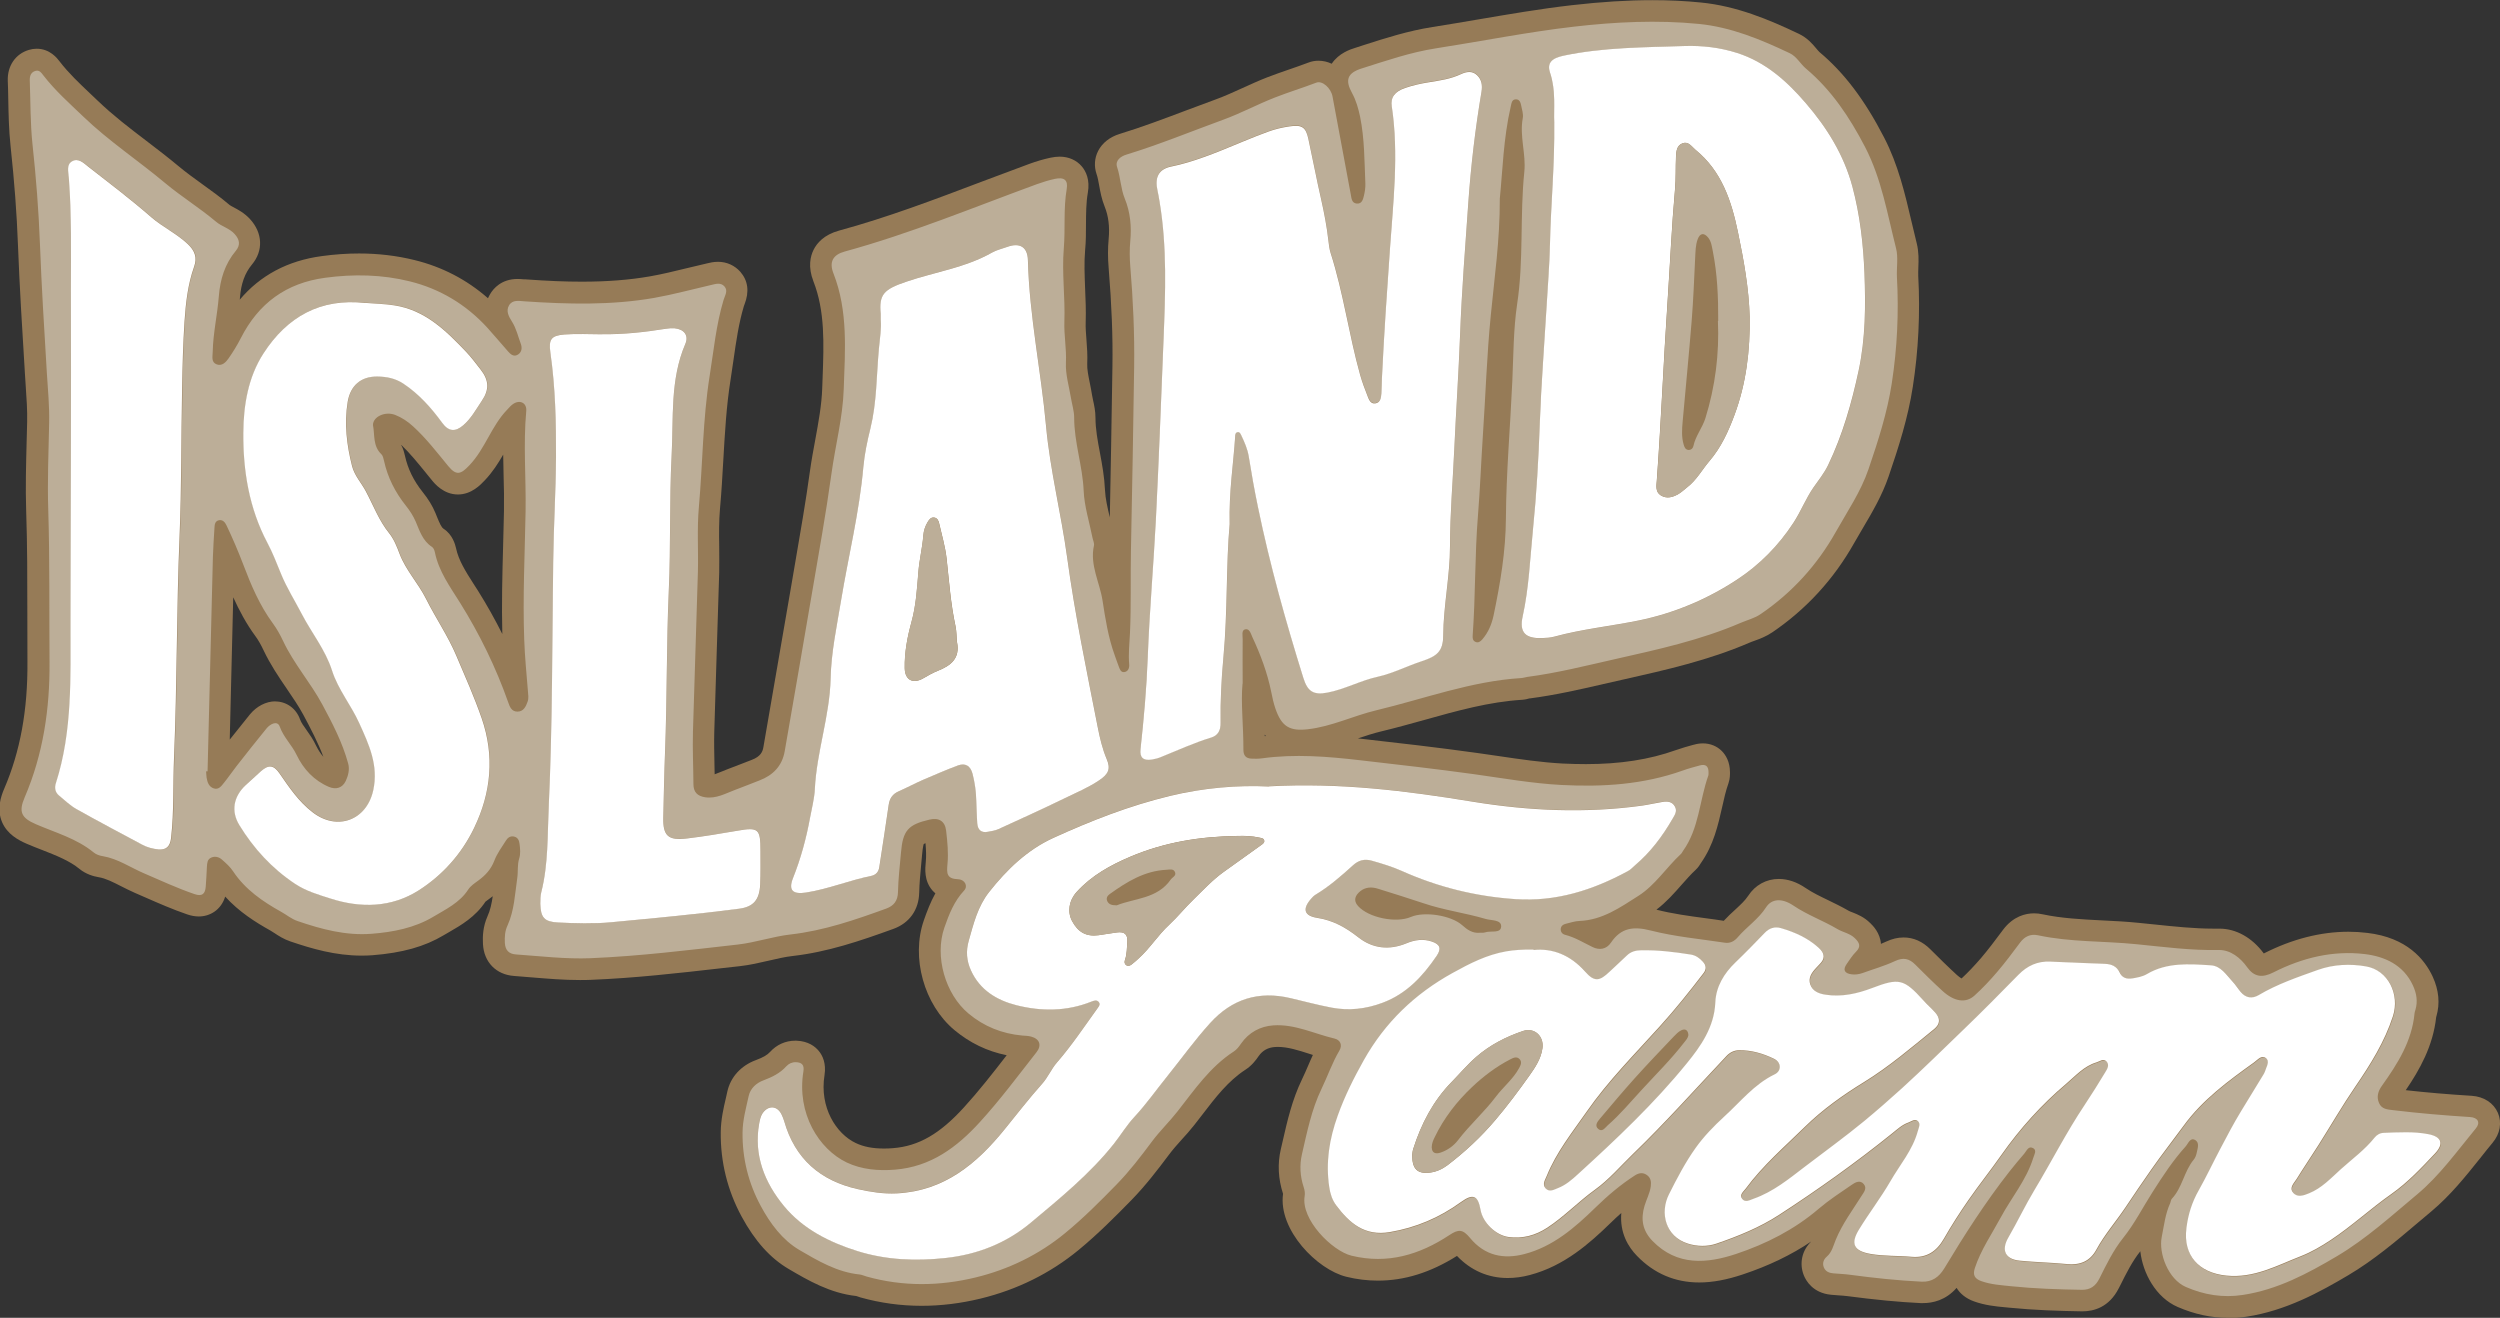 <?xml version="1.0" encoding="UTF-8"?><svg id="_レイヤー_2" xmlns="http://www.w3.org/2000/svg" width="258" height="136" viewBox="0 0 258 136"><rect x="0" y="0" width="258" height="136" fill="#333333" stroke="none"/><defs><style>.cls-1{fill:#fff;}.cls-2{fill:#bcae98;}.cls-3{fill:#967b57;}</style></defs><g id="_ヘッダー"><path class="cls-3" d="m229.94,136c-1.76,0-3.46-.37-5.2-1.12-2.24-.97-3.6-3.46-3.86-5.75-.01.01-.02.03-.03.04-.79.99-1.4,2.2-2.04,3.48l-.15.29c-1,1.98-2.59,2.39-3.75,2.39h-.09c-2.36-.04-4.9-.12-7.49-.38l-.41-.04c-.97-.09-2.08-.2-3.21-.61-.81-.29-1.42-.78-1.79-1.39-1.12,1.28-2.46,1.57-3.46,1.57-.09,0-.17,0-.26,0-2.25-.11-4.65-.34-7.55-.72-.3-.04-.61-.06-.92-.08-.25-.02-.51-.04-.76-.06-1.88-.18-2.59-1.45-2.81-1.99-.5-1.23-.2-2.59.76-3.51-2.06,1.39-4.39,2.51-7.06,3.4-1.67.56-3.15.83-4.5.83-2.5,0-4.66-.92-6.42-2.74-.89-.91-1.8-2.37-1.62-4.43-.37.32-.74.67-1.12,1.04-2.16,2.1-4.76,4.42-8.32,5.36-.78.21-1.55.31-2.29.31-2.02,0-3.81-.79-5.23-2.28-2.74,1.72-5.41,2.55-8.16,2.55-1.08,0-2.17-.13-3.26-.4-2.99-.73-7.04-4.82-6.53-8.56-.5-1.55-.58-3.09-.23-4.6l.19-.82c.48-2.1.97-4.27,2-6.4.22-.45.42-.92.62-1.38.16-.37.32-.75.5-1.13-.12-.04-.25-.08-.37-.12-1.15-.37-2.23-.71-3.24-.71-.1,0-.2,0-.3.01-.73.05-1.28.36-1.68.93-.32.47-.74,1.01-1.38,1.42-1.76,1.14-3.08,2.85-4.47,4.67-.26.34-.53.69-.8,1.03-.43.55-.88,1.05-1.32,1.53-.47.52-.91,1.02-1.29,1.53-1.16,1.55-2.41,3.18-3.84,4.65-1.69,1.73-3.51,3.56-5.49,5.19-2.93,2.41-6.33,4.09-10.1,5.01-2.05.5-4.1.75-6.1.75-2.14,0-4.25-.29-6.29-.86-.13-.04-.26-.08-.39-.13l-.06-.02c-2.73-.3-4.98-1.62-6.96-2.78-1.92-1.12-3.51-2.9-4.88-5.43-1.46-2.7-2.18-5.63-2.15-8.69.01-1.3.29-2.51.54-3.57l.14-.63c.33-1.49,1.4-2.67,2.93-3.24.76-.28,1.19-.53,1.48-.85.68-.75,1.6-1.16,2.59-1.16h.12c1.23.04,1.94.6,2.32,1.06.38.46.78,1.27.59,2.49-.54,3.34,1.21,6.06,3.22,7.01.81.39,1.76.57,2.91.57.31,0,.63-.01.95-.04,2.63-.21,4.82-1.47,7.31-4.21,1.54-1.69,2.94-3.48,4.41-5.38-2-.4-3.8-1.27-5.39-2.59-3.14-2.62-4.5-7.49-3.16-11.33.32-.92.68-1.87,1.19-2.79-.11-.09-.21-.19-.31-.3-.87-1.01-.75-2.23-.68-2.95.06-.59.03-1.23-.03-1.92-.13.05-.17.08-.19.1,0,0,0,0,0,0,.01,0-.09.23-.16,1.06-.03.36-.07.72-.1,1.09-.09.99-.18,1.93-.2,2.85-.04,1.78-1.01,3.14-2.66,3.74-3.42,1.24-6.79,2.39-10.41,2.8-.79.09-1.6.28-2.46.48-.95.22-1.93.45-2.99.57l-1.98.22c-4.37.5-8.88,1.01-13.39,1.19-.38.02-.76.02-1.14.02-1.67,0-3.32-.14-4.91-.27-.62-.05-1.24-.1-1.86-.15-1.86-.13-3.13-1.43-3.22-3.31-.04-.76-.01-1.77.47-2.85.28-.61.43-1.32.54-2.07-.08.06-.4.3-.4.3-.11.08-.28.2-.35.26-1.04,1.58-2.54,2.44-3.75,3.14-.19.11-.38.22-.57.33-1.95,1.17-4.28,1.82-7.34,2.06-.38.03-.76.04-1.14.04-2.68,0-5.12-.71-7.35-1.47-.67-.23-1.2-.57-1.62-.85-.14-.09-.29-.19-.43-.27-1.54-.86-3.24-1.93-4.66-3.5-.44,1.41-1.61,2.05-2.72,2.05-.39,0-.79-.07-1.22-.22-1.49-.51-2.9-1.13-4.27-1.73-.37-.16-.73-.32-1.1-.48-.51-.22-.97-.46-1.43-.69-.85-.43-1.58-.81-2.31-.93-.54-.09-1.32-.31-1.98-.85-1.05-.86-2.39-1.38-3.81-1.94-.55-.21-1.1-.43-1.64-.66-.9-.39-2.01-1-2.54-2.22-.57-1.32-.15-2.62.22-3.48,1.65-3.84,2.43-8.12,2.39-13.09-.01-1.65-.01-3.31-.01-4.96,0-3.49,0-7.09-.12-10.62-.08-2.42-.01-4.85.05-7.2.02-.65.03-1.29.05-1.94.03-1.23-.06-2.47-.15-3.78-.03-.41-.06-.82-.08-1.24-.28-4.51-.55-8.92-.72-13.31-.12-3.21-.37-6.53-.76-10.15-.18-1.67-.21-3.33-.24-4.93-.01-.61-.02-1.22-.05-1.83-.05-1.53.8-2.77,2.18-3.18.26-.08.53-.12.8-.12,1.37,0,2.12.98,2.37,1.31.93,1.21,2.02,2.24,3.17,3.33.26.25.52.49.78.74,1.54,1.48,3.22,2.77,5.01,4.13,1.1.84,2.25,1.72,3.35,2.64.76.63,1.56,1.21,2.42,1.83.93.67,1.89,1.36,2.82,2.15.06.05.27.16.42.24.47.25,1.11.59,1.68,1.21,1.31,1.43,1.39,3.27.2,4.69-.73.88-1.13,1.97-1.24,3.44,0,.06-.01.13-.02.19,2.12-2.52,4.96-4.03,8.47-4.5,1.31-.18,2.61-.27,3.85-.27,1.98,0,3.9.23,5.72.68,2.85.7,5.39,2.02,7.58,3.94.06-.14.13-.28.22-.43.34-.58,1.17-1.56,2.84-1.56.21,0,.43.02.65.04h.17c2.33.17,4.12.24,5.81.24,2.61,0,4.91-.18,7.03-.55,1.25-.22,2.48-.52,3.79-.84.66-.16,1.32-.32,1.98-.47l.12-.03c.28-.07.67-.16,1.13-.16.9,0,1.71.37,2.3,1.03.8.92.95,2.06.42,3.4-.02.04-.04.09-.05.13-.53,1.77-.8,3.63-1.08,5.6-.09.65-.19,1.31-.29,1.96-.44,2.75-.59,5.49-.76,8.4-.09,1.63-.19,3.31-.34,4.98-.11,1.25-.1,2.54-.08,3.9,0,.87.02,1.76,0,2.66-.07,2.55-.16,5.1-.24,7.66-.1,2.94-.19,5.87-.27,8.81-.03,1.09,0,2.19.02,3.34,0,.34.01.68.02,1.02.2-.07.42-.16.64-.25.23-.1.46-.19.7-.28.49-.18.97-.37,1.46-.56.34-.13.69-.27,1.03-.4.92-.35,1.12-.84,1.2-1.31l.17-.99c.88-5.08,1.76-10.15,2.63-15.23l.46-2.69c.54-3.15,1.11-6.41,1.55-9.62.15-1.08.35-2.15.54-3.18.34-1.85.66-3.59.72-5.32l.04-1.09c.13-3.53.26-6.87-.95-9.96-.58-1.49-.31-2.59.02-3.25.33-.67,1.06-1.55,2.63-1.98,4.97-1.35,9.9-3.22,14.67-5.03,1.66-.63,3.32-1.25,4.98-1.86.74-.27,1.46-.48,2.16-.63.34-.07.65-.11.95-.11.93,0,1.75.36,2.3,1.02.41.49.85,1.36.61,2.71-.18,1.03-.18,2.12-.19,3.27,0,.86,0,1.75-.09,2.67-.11,1.27-.05,2.56,0,3.93.05,1.13.1,2.3.06,3.49-.02.57.03,1.18.08,1.82.06.78.12,1.58.08,2.45-.03.57.12,1.27.27,2.02.08.4.16.79.22,1.19.03.19.07.38.11.56.11.5.25,1.12.25,1.81,0,1.16.22,2.36.46,3.62.23,1.22.46,2.48.52,3.82.04.89.26,1.84.5,2.85.09-4.59.18-9.62.27-15.55.05-3.08-.08-6.41-.39-10.19-.09-1.06-.09-2.04,0-2.99.12-1.28-.02-2.37-.41-3.34-.31-.77-.45-1.52-.57-2.19-.08-.44-.15-.85-.27-1.18-.27-.8-.21-1.64.16-2.37.42-.83,1.22-1.46,2.24-1.77,2.28-.7,4.57-1.56,6.79-2.4,1.04-.39,2.07-.78,3.12-1.16.91-.33,1.8-.74,2.75-1.17.82-.37,1.66-.76,2.54-1.1.75-.29,1.52-.56,2.28-.82.67-.23,1.33-.46,1.99-.71.33-.13.68-.19,1.04-.19.47,0,.93.11,1.36.31.73-1.1,1.95-1.49,2.4-1.63l.89-.29c2.27-.73,4.62-1.48,7.12-1.87,1.59-.25,3.17-.52,4.76-.79,3.13-.53,6.37-1.09,9.6-1.46,3.05-.35,5.77-.52,8.32-.52,1.72,0,3.4.08,4.99.24,3.69.36,7.04,1.76,10.12,3.23.87.41,1.41,1.04,1.8,1.51.13.16.27.32.35.39,2.54,2.13,4.65,4.92,6.64,8.77,1.48,2.85,2.17,5.84,2.85,8.73.17.74.35,1.48.53,2.21.23.91.2,1.76.17,2.5-.01.33-.02.64-.01.9.21,3.83.02,7.67-.56,11.41-.5,3.24-1.46,6.22-2.49,9.24-.68,1.99-1.69,3.7-2.67,5.36-.3.5-.59,1-.88,1.51-2.1,3.74-4.95,6.85-8.45,9.23-.65.44-1.31.69-1.85.88-.19.07-.37.13-.55.21-4.2,1.81-8.6,2.8-12.86,3.76,0,0-1.61.37-2.16.49-2.46.57-5.01,1.15-7.62,1.49h-.05c-.17.05-.42.12-.73.14-3.41.21-6.67,1.12-10.13,2.09-1.45.4-2.94.82-4.45,1.18-.78.19-1.56.44-2.38.72.16.02.32.04.49.05,3.63.41,7.75.88,11.82,1.45.72.1,1.43.21,2.15.31,2.29.34,4.46.66,6.66.78.85.04,1.64.06,2.41.06,3.53,0,6.55-.47,9.24-1.43.62-.22,1.22-.39,1.8-.55l.13-.03c.31-.09.62-.13.91-.13.75,0,1.45.28,1.96.8.38.39.83,1.08.83,2.19,0,.22.01.63-.15,1.11-.28.78-.47,1.63-.67,2.53-.41,1.81-.87,3.86-2.18,5.72-.1.16-.26.44-.54.7-.49.45-.95.98-1.45,1.54-.75.85-1.57,1.79-2.6,2.57,1.63.42,3.33.65,5.12.89.61.08,1.22.16,1.83.26.39-.42.78-.79,1.17-1.14.55-.51,1.03-.95,1.35-1.44.72-1.11,1.87-1.74,3.16-1.74.92,0,1.85.31,2.76.93.69.47,1.48.85,2.31,1.25.7.34,1.42.69,2.15,1.11.07.04.23.11.38.16.48.19,1.2.47,1.84,1.11.26.25,1.02,1,1.1,2.14.18-.07.36-.15.53-.23.62-.29,1.21-.43,1.81-.43,1.02,0,1.95.41,2.77,1.23.88.88,1.79,1.78,2.74,2.65.2.18.36.29.47.35.67-.62,1.33-1.32,2.03-2.13.74-.87,1.43-1.79,2.16-2.77l.09-.12c1.05-1.4,2.32-1.7,3.2-1.7.29,0,.59.03.89.1,1.98.42,4.01.52,6.17.63,1.21.06,2.47.12,3.72.25.53.05,1.05.11,1.58.16,2.12.22,4.13.44,6.16.44.18,0,.62,0,.62,0,1.71,0,3.37.93,4.57,2.56.01,0,.02-.01.04-.02,2.9-1.47,5.83-2.22,8.69-2.22.65,0,1.31.04,1.96.12,4.07.48,5.91,2.72,6.74,4.51.64,1.4.77,2.78.38,4.11l-.02.07c-.32,2.99-1.71,5.44-3.14,7.54,2.14.24,4.37.43,6.8.58,1.26.08,2.27.74,2.71,1.76.43,1,.23,2.16-.55,3.09-.43.52-.86,1.05-1.28,1.59-1.51,1.89-3.08,3.85-5.04,5.49-.46.39-.93.78-1.39,1.17-2.23,1.89-4.54,3.85-7.17,5.41-2.97,1.76-6.47,3.68-10.54,4.29-.62.09-1.25.14-1.87.14ZM28.41,72.39c1.15,0,2.15.72,2.55,1.84.12.34.38.7.68,1.12.32.45.68.96.97,1.58.22.45.47.84.76,1.17-.54-1.44-1.29-2.88-2.07-4.34-.49-.9-1.08-1.77-1.71-2.69-.84-1.23-1.7-2.5-2.39-3.96-.28-.59-.55-1.07-.85-1.47-.94-1.28-1.66-2.64-2.28-4-.1,4.1-.36,14.69-.36,14.69.68-.86,1.38-1.74,2.08-2.6.69-.84,1.67-1.35,2.62-1.35Zm102.11,3.58s.08,0,.12-.01c-.04-.05-.08-.1-.12-.15,0,.05,0,.11,0,.16Zm-89.12-30.05c.24.43.33.86.39,1.11.3,1.36.89,2.57,1.83,3.75.59.74,1.01,1.42,1.32,2.17l.17.42c.27.65.44,1.05.67,1.2.91.59,1.19,1.59,1.28,1.99.26,1.26,1.01,2.44,1.81,3.69.17.26.33.52.5.78.9,1.44,1.72,2.91,2.47,4.4-.08-3.03,0-6.06.08-9.01.03-1.21.06-2.42.09-3.64.02-1.25,0-2.54-.04-3.79-.02-.68-.03-1.37-.04-2.07-.51.88-1.1,1.81-1.89,2.64-.45.48-1.39,1.47-2.78,1.47-1.49,0-2.42-1.13-2.72-1.51l-.53-.65c-.86-1.06-1.68-2.07-2.59-2.95Z"/><path class="cls-3" d="m254.93,115.29c-2.65-.16-5.29-.39-7.93-.71-.6-.07-1.2-.1-1.47-.75-.26-.63-.09-1.21.29-1.75,1.62-2.27,3.11-4.6,3.38-7.49.01-.12.05-.24.09-.36.26-.88.11-1.72-.26-2.53-.98-2.13-2.94-2.99-4.98-3.23-3.27-.39-6.43.38-9.39,1.88-1.19.6-2.02.48-2.74-.53-.67-.95-1.71-1.79-2.92-1.77-2.87.06-5.69-.32-8.53-.6-3.37-.33-6.79-.2-10.13-.92-.78-.17-1.37.12-1.85.76-.76,1.02-1.52,2.04-2.34,3-.74.87-1.53,1.7-2.37,2.47-.9.82-2.09.62-3.31-.5-.96-.88-1.88-1.79-2.8-2.71-.62-.62-1.23-.76-2.08-.36-1.09.51-2.25.85-3.39,1.25-.35.13-.72.17-1.1.12-.74-.1-.91-.47-.5-1.07.3-.43.59-.89.95-1.25.54-.54.38-.93-.1-1.4-.51-.51-1.21-.6-1.79-.94-1.49-.88-3.13-1.46-4.57-2.44-1.17-.8-2.23-.71-2.81.18-.79,1.23-2.01,2.01-2.93,3.1-.33.39-.77.64-1.31.56-2.56-.4-5.17-.62-7.66-1.26-1.77-.46-3.06-.3-4.1,1.24-.48.71-1.22.8-1.9.47-.94-.46-1.82-1.02-2.85-1.27-.27-.07-.48-.31-.44-.64.04-.28.25-.43.5-.49.48-.12.96-.28,1.45-.3,2.34-.09,4.2-1.41,6.05-2.58,1.73-1.1,2.89-2.94,4.41-4.34.09-.08.14-.21.21-.31,1.66-2.31,1.68-5.18,2.6-7.75.04-.11.03-.25.03-.37,0-.62-.3-.86-.89-.7-.59.16-1.19.32-1.77.53-4.06,1.45-8.26,1.71-12.51,1.49-3.02-.15-6-.69-9-1.11-3.91-.55-7.84-1-11.76-1.44-3.37-.38-6.75-.66-10.15-.2-.36.05-.74.05-1.11.03-.55-.03-.81-.33-.81-.91,0-2.45-.28-4.89-.09-6.83,0-1.88-.01-3.25,0-4.61,0-.35-.14-.9.25-1,.47-.12.59.46.75.8.85,1.82,1.55,3.69,1.95,5.67.12.58.24,1.16.43,1.71.63,1.85,1.47,2.34,3.36,2.13,2.45-.28,4.66-1.38,7.03-1.95,4.97-1.19,9.8-3.01,14.96-3.33.21-.01.42-.09.64-.12,3.07-.4,6.07-1.16,9.08-1.84,4.39-.99,8.8-1.94,12.97-3.75.68-.29,1.41-.46,2.03-.89,3.25-2.22,5.85-5.08,7.76-8.48,1.19-2.12,2.58-4.14,3.38-6.49.99-2.91,1.93-5.8,2.4-8.86.56-3.64.73-7.28.53-10.95-.05-.99.15-2.03-.09-2.97-.89-3.53-1.49-7.15-3.2-10.46-1.58-3.06-3.45-5.86-6.1-8.09-.59-.5-.96-1.24-1.68-1.59-2.99-1.42-6.05-2.69-9.38-3.02-4.29-.42-8.59-.21-12.85.28-4.78.55-9.51,1.49-14.27,2.24-2.64.41-5.15,1.28-7.68,2.08-1.48.47-1.72,1.2-.98,2.54.43.77.66,1.59.83,2.45.46,2.27.44,4.57.54,6.86.02.43-.06.87-.15,1.29-.09.39-.22.86-.74.8-.5-.05-.53-.52-.61-.92-.63-3.38-1.25-6.76-1.89-10.14-.16-.86-1.05-1.66-1.67-1.42-1.41.54-2.86.98-4.26,1.53-1.8.7-3.52,1.63-5.33,2.29-3.33,1.21-6.62,2.57-10.01,3.61-.59.18-1.17.62-.95,1.28.36,1.07.37,2.21.79,3.25.58,1.42.7,2.89.57,4.39-.08.87-.07,1.73,0,2.6.28,3.46.45,6.93.4,10.41-.09,6.29-.2,12.58-.33,18.87-.06,2.85.03,5.7-.1,8.56-.05,1.08-.19,2.16-.08,3.25.03.33-.09.73-.5.79-.38.05-.48-.32-.59-.61-.15-.38-.27-.76-.41-1.14-.66-1.82-.96-3.73-1.25-5.62-.29-1.89-1.33-3.67-.89-5.68.05-.25-.1-.54-.15-.82-.32-1.61-.84-3.21-.91-4.84-.11-2.55-.99-4.99-.98-7.55,0-.67-.22-1.34-.33-2.02-.19-1.22-.57-2.45-.52-3.66.07-1.43-.21-2.82-.16-4.25.09-2.51-.27-5.01-.06-7.53.17-2.04-.05-4.09.3-6.13.16-.93-.27-1.26-1.21-1.05-.63.14-1.26.33-1.87.55-6.58,2.41-13.06,5.1-19.83,6.95-1.23.34-1.62,1.08-1.16,2.26,1.52,3.88,1.2,7.94,1.06,11.95-.1,2.94-.87,5.82-1.27,8.74-.57,4.14-1.32,8.26-2.02,12.38-.92,5.41-1.86,10.82-2.8,16.23-.26,1.52-1.21,2.49-2.6,3.02-.84.32-1.67.65-2.5.97-1,.37-1.96.94-3.11.77-.81-.12-1.21-.53-1.21-1.36-.01-1.8-.1-3.6-.05-5.4.15-5.49.36-10.98.51-16.47.06-2.23-.1-4.48.1-6.7.4-4.51.4-9.05,1.11-13.53.42-2.63.67-5.29,1.44-7.86.14-.47.49-.95.09-1.4-.39-.44-.92-.25-1.4-.14-1.96.44-3.9.98-5.87,1.33-4.43.78-8.9.65-13.36.35-.58-.04-1.24-.2-1.6.42-.34.58-.03,1.15.29,1.65.45.72.64,1.54.93,2.33.14.39.12.83-.29,1.09-.44.28-.77-.02-1.04-.33-.72-.81-1.4-1.66-2.14-2.45-2.19-2.38-4.88-4-7.99-4.77-2.87-.71-5.79-.76-8.74-.37-4.02.54-6.87,2.63-8.7,6.23-.36.72-.79,1.41-1.25,2.07-.28.4-.68.84-1.23.64-.6-.22-.43-.81-.42-1.3.04-1.93.48-3.81.63-5.73.14-1.75.62-3.34,1.76-4.7.5-.59.39-1.16-.14-1.74-.54-.59-1.34-.78-1.9-1.25-1.68-1.42-3.55-2.57-5.23-3.97-2.79-2.33-5.84-4.34-8.47-6.88-1.43-1.37-2.91-2.69-4.13-4.26-.21-.27-.41-.58-.82-.46-.47.14-.59.53-.58.96.07,2.2.05,4.42.28,6.6.36,3.43.64,6.86.77,10.3.17,4.43.44,8.84.71,13.26.11,1.73.28,3.46.24,5.21-.06,3.01-.19,6.02-.09,9.02.17,5.21.09,10.43.13,15.64.03,4.81-.66,9.52-2.57,13.99-.64,1.5-.34,2.11,1.16,2.76,2.03.88,4.21,1.47,5.97,2.92.25.21.61.32.94.38,1.55.26,2.85,1.16,4.25,1.77,1.72.74,3.42,1.54,5.2,2.14.8.27,1.11-.02,1.17-.76.06-.68.08-1.36.12-2.04.02-.38.03-.77.44-.95.41-.18.81-.08,1.12.21.41.37.84.75,1.15,1.21,1.25,1.89,3.05,3.1,4.97,4.18.56.32,1.06.74,1.69.95,2.47.84,4.95,1.52,7.6,1.31,2.25-.17,4.47-.61,6.38-1.75,1.28-.76,2.74-1.45,3.62-2.82.24-.38.66-.65,1.03-.92.73-.54,1.32-1.16,1.66-2.05.28-.74.78-1.41,1.2-2.08.19-.3.47-.51.86-.41.39.1.5.43.55.78.06.5.11,1-.04,1.48-.21.67-.1,1.36-.2,2.01-.24,1.65-.3,3.35-1,4.89-.27.6-.31,1.19-.28,1.81.04.74.4,1.14,1.15,1.19,2.56.18,5.11.5,7.67.39,5.09-.21,10.15-.84,15.21-1.41,1.85-.21,3.61-.83,5.45-1.04,3.44-.39,6.67-1.51,9.9-2.68.75-.27,1.17-.79,1.19-1.69.03-1.36.19-2.72.31-4.08.19-2.27.74-2.89,2.93-3.4.97-.22,1.61.14,1.73,1.14.13,1.14.26,2.3.14,3.43-.1.96-.11,1.53,1.08,1.58.74.03,1.05.72.64,1.16-1.02,1.1-1.56,2.45-2.04,3.83-1.03,2.95.08,6.86,2.48,8.86,1.62,1.35,3.48,2.1,5.56,2.28.31.03.62.03.92.11.88.24,1.11.9.54,1.62-1.9,2.42-3.74,4.9-5.82,7.18-2.38,2.62-5.09,4.63-8.77,4.93-1.73.14-3.45,0-4.99-.74-2.87-1.37-5.17-5.06-4.47-9.4.11-.68-.18-.93-.78-.95-.39-.01-.74.15-.99.43-.65.71-1.46,1.11-2.34,1.44-.76.29-1.36.85-1.54,1.63-.27,1.23-.62,2.47-.63,3.75-.03,2.7.61,5.24,1.88,7.59.98,1.81,2.25,3.52,4,4.55,1.92,1.12,3.9,2.29,6.21,2.52.24.02.47.14.71.21,3.75,1.04,7.55.99,11.27.09,3.37-.82,6.49-2.33,9.22-4.57,1.89-1.55,3.61-3.28,5.31-5.02,1.33-1.36,2.5-2.89,3.64-4.42.82-1.09,1.8-2.03,2.64-3.11,1.75-2.23,3.37-4.61,5.81-6.19.31-.2.54-.5.75-.81.81-1.17,2-1.8,3.35-1.89,2.2-.15,4.2.87,6.3,1.36.59.14.85.66.5,1.25-.75,1.25-1.21,2.64-1.84,3.94-1.05,2.15-1.49,4.46-2.02,6.75-.26,1.13-.19,2.28.18,3.4.09.29.14.62.1.92-.4,2.41,2.83,5.66,4.84,6.15,3.72.9,7.01-.09,10.1-2.13.94-.62,1.38-.62,2.13.3,1.52,1.83,3.47,2.22,5.61,1.66,2.95-.78,5.19-2.71,7.33-4.8,1.25-1.22,2.6-2.37,4.08-3.32.38-.25.81-.33,1.22-.04.4.29.47.71.41,1.16-.09.72-.45,1.35-.65,2.04-.39,1.35-.21,2.54.82,3.6,2.55,2.63,5.65,2.34,8.63,1.35,3.09-1.03,6.02-2.51,8.55-4.68,1.05-.9,2.23-1.66,3.38-2.45.37-.26.87-.54,1.25-.08.37.45,0,.84-.25,1.25-.92,1.47-1.97,2.86-2.63,4.47-.26.62-.38,1.31-.95,1.78-.32.27-.47.67-.29,1.1.17.43.55.57.97.61.58.06,1.17.08,1.75.15,2.45.32,4.9.58,7.37.71,1.05.05,1.78-.44,2.34-1.37,2.07-3.44,4.24-6.83,6.72-9.99.5-.63,1.02-1.24,1.54-1.86.24-.29.43-.83.91-.56.41.24.11.68.01,1.01-.71,2.28-2.26,4.1-3.37,6.17-.92,1.71-2.02,3.32-2.65,5.18-.24.72-.04,1.11.65,1.36,1,.36,2.05.42,3.09.53,2.43.25,4.86.33,7.3.37.86.01,1.41-.37,1.81-1.17.72-1.44,1.43-2.91,2.44-4.17,1.18-1.48,2.03-3.16,3.04-4.74,1.05-1.65,2.11-3.27,3.42-4.72.26-.29.47-.94.96-.67.52.28.25.89.17,1.37-.04.24-.15.49-.3.67-.99,1.21-1.17,2.88-2.26,4.04-.1.1-.09.29-.16.43-.5,1.11-.64,2.32-.88,3.5-.35,1.71.66,4.38,2.5,5.17,1.89.82,3.81,1.13,5.86.82,3.58-.54,6.7-2.21,9.74-4.01,3-1.78,5.6-4.15,8.27-6.38,2.33-1.94,4.11-4.45,6.04-6.79.5-.61.22-1.13-.59-1.18ZM23.1,80.78c-.27.32-.54.75-1.06.57-.49-.17-.65-.63-.73-1.11-.03-.21-.04-.43-.05-.65h.14c.18-7.37.36-14.74.55-22.11.03-.99.1-1.98.16-2.97.02-.34.04-.73.45-.83.4-.1.65.22.79.52.64,1.34,1.22,2.7,1.75,4.09.79,2.11,1.68,4.18,3.03,6.02.42.57.77,1.2,1.07,1.84,1.1,2.34,2.83,4.29,4.04,6.54,1.05,1.94,2.08,3.93,2.67,6.09.17.61.02,1.26-.25,1.81-.35.72-1.01.91-1.73.61-1.54-.65-2.64-1.84-3.34-3.3-.49-1.03-1.34-1.8-1.74-2.92-.24-.67-.98-.28-1.36.18-1.06,1.29-2.09,2.6-3.12,3.92-.44.56-.83,1.16-1.28,1.7Zm31.33-8.38c-.18.51-.42,1.02-1.05,1.03-.6,0-.78-.49-.96-.98-1.27-3.6-2.94-7.01-4.96-10.25-1.02-1.65-2.19-3.24-2.6-5.21-.04-.2-.15-.45-.3-.56-.96-.62-1.27-1.65-1.68-2.61-.26-.6-.6-1.14-1.02-1.65-1.09-1.37-1.88-2.89-2.25-4.62-.05-.24-.11-.53-.27-.68-.91-.85-.68-2.01-.87-3.02,0-.85,1.24-1.43,2.27-1.05.7.26,1.31.68,1.87,1.19,1.36,1.24,2.47,2.68,3.63,4.1.84,1.02,1.3.85,2.18-.08,1.62-1.71,2.27-4.05,3.89-5.73.21-.22.41-.48.67-.63.69-.42,1.38-.05,1.31.75-.31,3.47,0,6.94-.07,10.4-.08,4.4-.3,8.8-.14,13.2.06,1.76.25,3.53.38,5.29.03.37.1.74-.03,1.11Zm119.79,34.4c-.04.34-.25.53-.42.75-1.36,1.77-2.95,3.33-4.45,4.97-1.12,1.23-2.2,2.51-3.46,3.61-.29.25-.57.74-.99.37-.4-.35-.06-.76.19-1.06,1.18-1.39,2.35-2.79,3.57-4.15,1.32-1.47,2.69-2.89,4.05-4.33.23-.24.48-.51.78-.64.45-.21.69.05.72.48Zm-33.87-14.82c.54-.45,1.19-.47,1.85-.26,1.56.49,3.12.97,4.67,1.49,2.11.71,4.32.99,6.45,1.63.59.18,1.62.06,1.58.78-.04.76-1.07.4-1.65.6-.17.06-.37.03-.55.04-.74.06-1.29-.32-1.81-.78-1.13-1.01-3.91-1.45-5.3-.85-1.53.66-4.37.07-5.45-1.13-.53-.59-.28-1.11.22-1.52Zm7.4,26.45c0-.45.16-.76.31-1.07.95-1.98,2.31-3.72,3.86-5.18,1.15-1.08,2.49-2.11,3.95-2.86.3-.15.64-.33.94-.03.3.3.12.64-.04.94-.61,1.13-1.63,1.93-2.39,2.94-1.19,1.58-2.69,2.9-3.9,4.48-.45.59-1.07,1.04-1.79,1.29-.54.19-.92.05-.93-.51Zm-32.52-25.01c-.49,0-.82-.07-.99-.43-.14-.31.01-.55.25-.73,1.77-1.28,3.6-2.4,5.86-2.51.32-.02.74-.15.89.27.13.36-.28.5-.45.74-1.39,2-3.74,1.92-5.57,2.66Zm59.7-66.81c.03-.65.03-1.31.26-1.93.24-.65.66-.7,1.09-.16.32.4.38.91.47,1.39.47,2.35.57,4.74.56,7.2.14,3.37-.27,6.75-1.29,10.04-.31,1-1.03,1.83-1.24,2.88-.05.24-.26.44-.55.4-.29-.04-.38-.29-.45-.53-.24-.79-.19-1.6-.11-2.4.3-3.46.65-6.92.93-10.38.17-2.16.25-4.33.36-6.5Zm-21.11,5.92c.38-3.85.95-7.69.93-12.03.28-2.88.37-6.23,1.13-9.51.08-.34.1-.74.54-.74.38,0,.48.35.54.66.08.43.24.88.16,1.28-.36,1.87.35,3.71.16,5.54-.47,4.54-.05,9.11-.74,13.64-.4,2.63-.39,5.32-.5,7.98-.21,4.71-.62,9.41-.66,14.12-.02,3.42-.59,6.72-1.27,10.03-.2.94-.55,1.77-1.17,2.49-.18.22-.42.4-.73.24-.26-.13-.28-.4-.26-.65.3-4.14.22-8.3.55-12.45.22-2.72.32-5.45.5-8.17.28-4.14.41-8.29.82-12.43Z"/><path class="cls-2" d="m128.23,70.55c-.19,1.94.1,4.38.09,6.83,0,.59.26.88.81.91.37.02.74.02,1.11-.03,3.39-.47,6.78-.19,10.15.2,3.93.45,7.85.9,11.76,1.44,3,.42,5.98.95,9,1.11,4.25.22,8.45-.04,12.51-1.49.58-.21,1.18-.37,1.77-.53.59-.16.89.08.89.7,0,.12.01.26-.03.37-.91,2.57-.94,5.43-2.6,7.75-.07.1-.12.23-.21.31-1.52,1.41-2.67,3.24-4.41,4.34-1.84,1.17-3.7,2.49-6.05,2.58-.49.02-.97.18-1.45.3-.25.06-.46.21-.5.49-.04.33.16.57.44.64,1.03.26,1.92.82,2.85,1.27.68.33,1.42.25,1.9-.47,1.04-1.54,2.33-1.69,4.1-1.24,2.5.64,5.1.87,7.66,1.26.54.08.98-.17,1.31-.56.92-1.08,2.14-1.87,2.93-3.1.58-.89,1.63-.97,2.81-.18,1.45.98,3.09,1.56,4.57,2.44.58.34,1.28.43,1.79.94.48.47.65.85.1,1.4-.37.37-.65.82-.95,1.25-.42.6-.24.97.5,1.07.37.05.74,0,1.1-.12,1.13-.41,2.3-.74,3.39-1.25.85-.4,1.46-.26,2.08.36.92.92,1.84,1.83,2.8,2.71,1.22,1.12,2.41,1.31,3.31.5.84-.76,1.63-1.6,2.37-2.47.82-.96,1.58-1.98,2.34-3,.48-.64,1.07-.92,1.85-.76,3.34.72,6.76.58,10.13.92,2.84.28,5.66.66,8.53.6,1.21-.02,2.25.82,2.92,1.77.72,1.01,1.55,1.14,2.74.53,2.96-1.5,6.12-2.27,9.39-1.88,2.04.24,4,1.1,4.98,3.23.38.82.52,1.65.26,2.53-.04.12-.08.24-.09.36-.27,2.88-1.76,5.22-3.38,7.49-.38.54-.56,1.12-.29,1.75.27.65.87.68,1.47.75,2.64.32,5.28.54,7.93.71.81.05,1.1.57.59,1.18-1.93,2.34-3.72,4.85-6.04,6.79-2.67,2.23-5.27,4.6-8.27,6.38-3.04,1.8-6.16,3.47-9.74,4.01-2.05.31-3.97,0-5.86-.82-1.83-.79-2.84-3.47-2.5-5.17.24-1.18.37-2.39.88-3.5.06-.14.06-.33.16-.43,1.09-1.16,1.26-2.83,2.26-4.04.15-.18.25-.43.3-.67.09-.47.35-1.09-.17-1.37-.5-.27-.7.38-.96.67-1.31,1.45-2.37,3.07-3.42,4.72-1.01,1.58-1.86,3.27-3.04,4.74-1.01,1.26-1.72,2.73-2.44,4.17-.4.8-.95,1.18-1.81,1.17-2.44-.04-4.87-.12-7.3-.37-1.04-.11-2.09-.17-3.09-.53-.69-.25-.89-.64-.65-1.36.62-1.87,1.73-3.47,2.65-5.18,1.11-2.07,2.66-3.88,3.37-6.17.1-.34.4-.78-.01-1.01-.48-.27-.67.27-.91.56-.52.61-1.04,1.22-1.54,1.86-2.48,3.16-4.65,6.55-6.72,9.99-.56.92-1.29,1.42-2.34,1.37-2.47-.12-4.92-.38-7.37-.71-.58-.08-1.17-.1-1.75-.15-.42-.04-.79-.18-.97-.61-.17-.43-.03-.82.29-1.1.56-.48.69-1.16.95-1.78.67-1.62,1.71-3.01,2.63-4.47.25-.4.62-.8.25-1.25-.38-.46-.88-.18-1.25.08-1.15.79-2.32,1.55-3.38,2.45-2.53,2.17-5.46,3.65-8.55,4.68-2.98.99-6.08,1.28-8.63-1.35-1.03-1.06-1.22-2.25-.82-3.6.2-.68.56-1.32.65-2.04.06-.46,0-.88-.41-1.16-.41-.29-.83-.21-1.22.04-1.48.95-2.83,2.1-4.08,3.32-2.14,2.09-4.38,4.03-7.33,4.8-2.14.56-4.09.18-5.61-1.66-.76-.92-1.19-.92-2.13-.3-3.09,2.04-6.39,3.03-10.1,2.13-2.01-.49-5.25-3.74-4.84-6.15.05-.29,0-.63-.1-.92-.37-1.12-.44-2.27-.18-3.4.53-2.29.98-4.59,2.02-6.75.63-1.3,1.1-2.69,1.84-3.94.35-.59.09-1.11-.5-1.25-2.09-.49-4.09-1.51-6.3-1.36-1.35.09-2.54.72-3.35,1.89-.21.31-.44.61-.75.81-2.44,1.58-4.06,3.96-5.81,6.19-.84,1.07-1.82,2.01-2.64,3.11-1.14,1.53-2.31,3.06-3.64,4.42-1.7,1.74-3.42,3.47-5.31,5.02-2.72,2.24-5.85,3.75-9.22,4.57-3.72.91-7.52.96-11.27-.09-.24-.07-.47-.18-.71-.21-2.31-.23-4.29-1.4-6.21-2.52-1.76-1.03-3.03-2.74-4-4.55-1.27-2.35-1.91-4.9-1.88-7.59.01-1.28.36-2.51.63-3.75.17-.78.77-1.35,1.54-1.63.88-.33,1.7-.73,2.34-1.44.25-.28.6-.44.99-.43.6.02.89.27.78.95-.71,4.34,1.6,8.03,4.47,9.4,1.54.73,3.26.88,4.99.74,3.69-.3,6.39-2.31,8.77-4.93,2.08-2.28,3.92-4.76,5.82-7.18.57-.72.34-1.38-.54-1.62-.29-.08-.61-.09-.92-.11-2.09-.19-3.95-.93-5.56-2.28-2.4-2.01-3.51-5.91-2.48-8.86.48-1.38,1.01-2.73,2.04-3.83.41-.44.1-1.13-.64-1.16-1.18-.05-1.17-.62-1.08-1.58.11-1.13-.01-2.29-.14-3.43-.12-1-.75-1.37-1.73-1.14-2.2.51-2.74,1.13-2.93,3.4-.12,1.36-.28,2.72-.31,4.08-.02.9-.44,1.41-1.19,1.69-3.22,1.17-6.46,2.29-9.9,2.68-1.84.21-3.6.83-5.45,1.04-5.06.57-10.12,1.2-15.21,1.41-2.56.1-5.12-.21-7.67-.39-.75-.05-1.11-.45-1.15-1.19-.03-.62,0-1.22.28-1.81.7-1.55.76-3.25,1-4.89.1-.66-.01-1.35.2-2.01.15-.48.1-.99.04-1.48-.04-.36-.16-.68-.55-.78-.39-.1-.68.11-.86.41-.43.68-.92,1.34-1.2,2.08-.34.89-.92,1.51-1.66,2.05-.37.27-.79.55-1.03.92-.88,1.37-2.34,2.05-3.62,2.82-1.91,1.14-4.13,1.58-6.38,1.75-2.65.2-5.14-.47-7.6-1.31-.63-.21-1.13-.64-1.69-.95-1.92-1.07-3.71-2.29-4.97-4.18-.3-.46-.73-.84-1.15-1.21-.31-.28-.72-.39-1.12-.21-.41.18-.41.58-.44.95-.04.68-.06,1.36-.12,2.05-.06.74-.37,1.04-1.17.76-1.78-.61-3.48-1.4-5.2-2.14-1.4-.6-2.7-1.51-4.25-1.77-.33-.05-.69-.17-.94-.38-1.77-1.45-3.94-2.04-5.97-2.92-1.5-.65-1.8-1.26-1.16-2.76,1.92-4.47,2.61-9.18,2.57-13.99-.04-5.21.03-10.42-.13-15.64-.1-3,.03-6.02.09-9.02.04-1.74-.13-3.47-.24-5.21-.27-4.42-.54-8.84-.71-13.26-.13-3.44-.4-6.88-.77-10.3-.23-2.19-.2-4.4-.28-6.6-.01-.42.11-.82.58-.96.41-.12.61.19.82.46,1.22,1.58,2.7,2.89,4.13,4.26,2.63,2.53,5.68,4.54,8.47,6.88,1.68,1.4,3.55,2.55,5.23,3.97.56.48,1.36.66,1.9,1.25.53.58.63,1.14.14,1.74-1.14,1.36-1.62,2.95-1.76,4.7-.15,1.92-.59,3.8-.63,5.73-.01.49-.18,1.08.42,1.3.55.2.95-.24,1.23-.64.46-.66.88-1.35,1.25-2.07,1.83-3.6,4.68-5.69,8.7-6.23,2.95-.4,5.88-.34,8.74.37,3.11.77,5.8,2.38,7.99,4.77.73.8,1.42,1.64,2.14,2.45.27.31.6.61,1.04.33.4-.26.43-.7.29-1.09-.29-.78-.47-1.61-.93-2.33-.32-.51-.63-1.07-.29-1.65.36-.61,1.02-.46,1.6-.42,4.47.3,8.93.42,13.36-.35,1.97-.35,3.91-.88,5.87-1.33.48-.11,1.01-.3,1.4.14.4.45.05.93-.09,1.4-.77,2.56-1.02,5.23-1.44,7.86-.71,4.48-.71,9.02-1.11,13.53-.2,2.22-.04,4.47-.1,6.7-.15,5.49-.36,10.98-.51,16.47-.05,1.8.04,3.6.05,5.4,0,.83.41,1.24,1.21,1.36,1.15.17,2.11-.4,3.11-.77.84-.31,1.67-.65,2.5-.97,1.39-.53,2.34-1.49,2.6-3.02.94-5.41,1.88-10.82,2.8-16.23.7-4.12,1.45-8.24,2.02-12.38.4-2.92,1.17-5.8,1.27-8.74.14-4.01.46-8.07-1.06-11.95-.46-1.18-.07-1.92,1.16-2.26,6.77-1.85,13.25-4.54,19.83-6.95.61-.22,1.23-.41,1.87-.55.94-.2,1.37.12,1.21,1.05-.35,2.04-.13,4.09-.3,6.13-.21,2.52.15,5.03.06,7.53-.05,1.43.23,2.82.16,4.25-.06,1.21.32,2.44.52,3.66.11.67.33,1.34.33,2.02,0,2.56.87,4.99.98,7.55.07,1.62.59,3.23.91,4.84.05.27.21.57.15.82-.44,2.01.6,3.79.89,5.68.29,1.89.59,3.8,1.25,5.62.14.38.26.76.41,1.14.11.29.21.66.59.61.41-.06.53-.46.5-.79-.1-1.09.03-2.17.08-3.25.13-2.85.04-5.71.1-8.56.13-6.29.24-12.58.33-18.87.05-3.48-.11-6.95-.4-10.41-.07-.87-.08-1.73,0-2.6.14-1.5.01-2.97-.57-4.39-.42-1.03-.43-2.18-.79-3.25-.22-.66.36-1.1.95-1.28,3.4-1.04,6.68-2.39,10.02-3.61,1.81-.66,3.53-1.59,5.33-2.29,1.4-.55,2.85-.99,4.26-1.53.62-.24,1.51.56,1.67,1.42.64,3.38,1.27,6.76,1.89,10.14.07.4.1.87.61.92.52.05.65-.41.74-.8.1-.42.17-.86.15-1.29-.1-2.29-.08-4.59-.54-6.86-.18-.86-.41-1.68-.83-2.45-.74-1.34-.5-2.07.98-2.54,2.53-.8,5.04-1.67,7.68-2.08,4.76-.74,9.49-1.69,14.27-2.24,4.26-.49,8.56-.7,12.85-.28,3.33.33,6.39,1.6,9.38,3.02.72.34,1.09,1.09,1.68,1.59,2.65,2.23,4.51,5.03,6.1,8.09,1.71,3.3,2.3,6.92,3.2,10.46.24.94.04,1.98.09,2.97.2,3.67.03,7.31-.53,10.95-.47,3.05-1.41,5.95-2.4,8.86-.8,2.35-2.19,4.37-3.38,6.49-1.91,3.4-4.51,6.27-7.76,8.48-.63.43-1.35.6-2.03.89-4.17,1.8-8.58,2.76-12.97,3.75-3.01.68-6.01,1.44-9.08,1.84-.21.03-.42.11-.64.12-5.16.32-9.99,2.14-14.96,3.33-2.37.57-4.59,1.67-7.03,1.95-1.89.22-2.72-.27-3.36-2.13-.19-.56-.32-1.14-.43-1.71-.4-1.98-1.1-3.85-1.95-5.67-.16-.34-.28-.91-.75-.8-.39.1-.25.65-.25,1-.02,1.37,0,2.73,0,4.61Zm30.06,27.5c-1.16-.02-1.98.04-2.81.18-2.01.34-3.76,1.25-5.53,2.23-3.91,2.16-6.98,5.11-9.17,9.01-1.03,1.83-1.96,3.69-2.68,5.7-.87,2.45-1.26,4.84-.88,7.39.1.69.3,1.34.72,1.89,1.38,1.84,2.95,3.19,5.52,2.75,2.71-.46,5.13-1.5,7.35-3.1,1.26-.91,1.76-.68,2.03.84.24,1.32,1.6,2.61,2.91,2.77,1.44.18,2.73-.16,3.96-.96,1.76-1.15,3.21-2.69,4.92-3.92,1.44-1.04,2.63-2.43,3.92-3.68,3.36-3.24,6.46-6.74,9.67-10.13.36-.38.81-.59,1.32-.59,1.26-.01,2.45.34,3.57.88.77.37.8,1.26.08,1.61-2.12,1.02-3.54,2.85-5.23,4.38-1.08.98-2.09,2.03-2.92,3.2-1.07,1.5-1.94,3.17-2.77,4.82-.94,1.88-.38,4.35,1.97,5.07.95.3,1.99.32,2.93,0,2.25-.77,4.49-1.69,6.47-2.97,4.01-2.61,7.92-5.39,11.66-8.4.53-.43,1.02-.9,1.69-1.13.31-.11.64-.41.95-.16.36.29.12.7.02,1.04-.52,1.96-1.86,3.49-2.84,5.2-.98,1.72-2.21,3.29-3.24,4.98-.91,1.48-.51,2.2,1.19,2.5,1.41.25,2.83.17,4.25.3,1.53.14,2.57-.54,3.33-1.87.78-1.37,1.64-2.7,2.54-4,1.09-1.57,2.29-3.08,3.39-4.64,1.92-2.73,4.14-5.19,6.67-7.33.97-.82,1.86-1.85,3.16-2.23.34-.1.7-.43,1.02-.08.34.37.07.78-.13,1.11-.69,1.14-1.39,2.27-2.13,3.38-1.89,2.83-3.43,5.87-5.18,8.78-.95,1.58-1.75,3.27-2.68,4.88-.78,1.33-.35,2.25,1.17,2.4,1.63.16,3.27.19,4.89.35,1.35.14,2.37-.3,3.02-1.5.85-1.55,2.02-2.88,2.99-4.34.87-1.31,1.76-2.61,2.66-3.9,1.08-1.55,2.25-3.02,3.36-4.55,1.96-2.69,4.61-4.63,7.27-6.53.36-.26.77-.78,1.2-.44.47.36.05.91-.08,1.37-.03.12-.1.23-.16.33-.77,1.27-1.54,2.54-2.32,3.8-.77,1.25-1.45,2.57-2.13,3.86-.75,1.41-1.44,2.89-2.22,4.27-.71,1.27-1.1,2.54-1.28,3.92-.36,2.83,1.29,4.62,4.12,4.9,2.85.29,5.23-1.05,7.7-2.01,1.05-.41,2.09-1.02,3.08-1.67,2.19-1.46,4.12-3.25,6.26-4.75,1.7-1.19,3.08-2.68,4.48-4.16.96-1.02.71-1.73-.65-2-1.53-.3-3.08-.19-4.62-.14-.39.01-.73.2-.96.5-1,1.24-2.29,2.18-3.45,3.23-1.03.93-1.98,1.98-3.31,2.51-.54.21-1.19.46-1.64-.07-.44-.52.1-.99.36-1.41.73-1.19,1.52-2.34,2.26-3.51,1.27-2.01,2.46-4.07,3.8-6.03,1.56-2.28,3.04-4.63,3.88-7.26.72-2.23-.46-4.75-2.79-5.14-1.62-.27-3.34-.21-4.94.36-2.09.75-4.2,1.46-6.13,2.61-.67.4-1.31.31-1.83-.31-.3-.35-.55-.76-.86-1.09-.65-.69-1.18-1.61-2.24-1.68-2.25-.14-4.51-.32-6.59.9-.46.27-.98.36-1.5.45-.58.1-1.06-.05-1.32-.61-.31-.65-.85-.87-1.5-.89-1.88-.08-3.76-.14-5.64-.23-1.32-.06-2.39.42-3.31,1.36-1.86,1.9-3.73,3.78-5.64,5.63-2.11,2.04-4.21,4.1-6.38,6.08-1.28,1.16-2.57,2.3-3.9,3.39-1.98,1.63-4.07,3.13-6.1,4.69-1.66,1.28-3.3,2.61-5.31,3.32-.4.14-.87.43-1.19-.01-.3-.42.16-.74.38-1.04,1.77-2.4,4.04-4.34,6.14-6.41,1.8-1.76,3.91-3.26,6.06-4.58,2.6-1.6,4.89-3.57,7.24-5.47.64-.52.64-1.1.13-1.69-.39-.44-.83-.83-1.23-1.27-2-2.22-2.51-2.34-5.31-1.27-1.55.59-3.14.93-4.81.68-.65-.1-1.3-.34-1.55-1.03-.26-.71.14-1.25.6-1.74.11-.11.2-.23.32-.34.61-.59.61-1.12-.05-1.72-1.13-1.02-2.47-1.62-3.91-2.04-.65-.19-1.2,0-1.68.5-.99,1.03-1.98,2.05-3.01,3.04-1.18,1.14-2.02,2.5-2.08,4.12-.1,2.54-1.53,4.55-2.93,6.28-3.38,4.15-7.29,7.84-11.24,11.45-.61.56-1.25,1.13-2.04,1.43-.42.16-.89.47-1.29.05-.4-.42-.07-.87.1-1.29.99-2.44,2.63-4.5,4.11-6.62,2.21-3.17,4.96-5.93,7.55-8.81,1.6-1.77,3.08-3.63,4.53-5.51.32-.42.27-.79-.07-1.17-.34-.38-.74-.66-1.25-.74-1.71-.26-3.43-.48-5.16-.44-.54.01-1.03.14-1.44.54-.58.56-1.18,1.09-1.76,1.65-1.06,1.02-1.58,1.1-2.55,0-1.53-1.73-3.38-2.43-5.3-2.22Zm-31.38-43.96c-.08-3.45.39-6.25.57-9.07.01-.18.02-.41.24-.46.23-.05.31.16.39.33.33.7.64,1.4.77,2.18.28,1.75.59,3.49.95,5.22,1.24,5.96,2.87,11.81,4.68,17.62.44,1.41,1.04,1.8,2.48,1.53,1.8-.34,3.42-1.25,5.21-1.64,1.57-.34,3.01-1.1,4.53-1.6,1.56-.51,2.21-1.01,2.22-2.63.03-3.11.71-6.15.7-9.27,0-3.32.29-6.63.44-9.95.18-3.94.45-7.87.6-11.81.17-4.56.53-9.11.85-13.66.27-3.84.72-7.66,1.36-11.45.11-.67.02-1.25-.46-1.71-.5-.48-1.11-.36-1.65-.11-1.06.5-2.18.66-3.31.84-.82.13-1.64.32-2.43.58-1.1.38-1.55.98-1.41,1.89.74,4.93.15,9.86-.19,14.77-.31,4.4-.61,8.79-.82,13.19-.03.56-.02,1.12-.06,1.68-.03.43-.09.95-.62,1.03-.49.07-.66-.4-.81-.76-.28-.72-.56-1.45-.77-2.2-1.16-4.15-1.71-8.45-3.04-12.56-.13-.41-.18-.85-.23-1.28-.16-1.45-.44-2.88-.76-4.31-.47-2.06-.86-4.13-1.31-6.2-.27-1.22-.68-1.47-1.91-1.28-.77.11-1.51.28-2.24.55-3.33,1.21-6.49,2.87-10,3.6-1.32.28-1.73,1.16-1.42,2.45.09.39.15.79.22,1.19.79,4.69.61,9.4.41,14.12-.25,6.2-.48,12.4-.79,18.6-.23,4.74-.65,9.48-.84,14.22-.12,3.2-.4,6.37-.75,9.54-.1.87.3,1.22,1.15,1.08.33-.05.67-.15.98-.27,1.72-.69,3.4-1.47,5.18-2.01.72-.22.97-.8.96-1.53-.05-2.27.07-4.52.29-6.78.45-4.76.26-9.56.64-13.71Zm33.5-41.46c.05,4.52-.36,8.51-.44,12.51-.05,2.26-.23,4.52-.37,6.78-.23,3.9-.55,7.8-.68,11.71-.13,3.69-.34,7.38-.71,11.05-.3,2.98-.41,5.99-1.06,8.94-.37,1.67.29,2.3,1.99,2.24.43-.02.87-.04,1.28-.15,2.86-.78,5.82-1.08,8.72-1.67,3.65-.75,7.05-2.19,10.11-4.2,2.29-1.51,4.29-3.51,5.85-5.89.76-1.17,1.26-2.48,2.05-3.62.53-.76,1.12-1.5,1.52-2.32,1.51-3.11,2.45-6.42,3.16-9.8.7-3.3.72-6.66.59-10.01-.12-3.01-.45-6-1.24-8.92-.88-3.28-2.62-6.08-4.8-8.61-1.95-2.26-4.15-4.25-7.08-5.19-1.78-.57-3.59-.78-5.47-.72-4.16.14-8.33.13-12.44.99-1.23.26-1.76.74-1.41,1.78.62,1.86.36,3.75.43,5.11Zm-29.44,68.52c-3.22-.15-6.74.14-10.22.97-4.18,1-8.18,2.57-12.07,4.35-2.65,1.21-4.77,3.25-6.6,5.57-1.17,1.49-1.61,3.25-2.1,5.01-.31,1.09-.23,2.08.22,3.07.92,2.04,2.68,3.09,4.69,3.6,2.58.66,5.2.65,7.74-.37.26-.1.56-.22.77.05.19.25-.01.47-.16.67-1.34,1.89-2.64,3.81-4.16,5.56-.59.68-.92,1.52-1.53,2.2-1.34,1.5-2.57,3.1-3.84,4.66-2.91,3.59-6.26,6.39-11.16,6.65-1.39.07-2.72-.15-4.03-.44-3.85-.86-6.48-3.12-7.59-7.01-.07-.24-.16-.47-.27-.69-.45-.92-1.38-.98-1.96-.13-.22.32-.29.68-.35,1.05-.59,3.28.57,6.12,2.56,8.53,1.95,2.36,4.68,3.73,7.57,4.64,2.96.94,6.02,1.05,9.08.72,3.3-.35,6.3-1.53,8.85-3.67,3.01-2.52,6.06-5,8.53-8.1.73-.92,1.34-1.93,2.14-2.8,1.24-1.34,2.29-2.84,3.44-4.26,1.46-1.8,2.8-3.69,4.36-5.41,2.27-2.51,5.03-3.35,8.3-2.58,1.41.33,2.82.71,4.24.98,1.8.34,3.56.14,5.28-.51,2.46-.92,4.13-2.74,5.57-4.84.5-.73.36-1.18-.5-1.47-.89-.3-1.75-.18-2.62.18-1.77.75-3.5.55-4.99-.63-1.27-1-2.59-1.74-4.2-1.99-1.37-.21-1.58-.9-.67-1.96.14-.16.3-.33.48-.44,1.41-.85,2.65-1.92,3.86-3.03.58-.53,1.2-.68,1.96-.47,1.04.3,2.07.61,3.07,1.05,3.73,1.67,7.62,2.62,11.71,2.91,4.21.29,7.99-.92,11.61-2.88.29-.16.53-.42.79-.64,1.56-1.34,2.79-2.96,3.82-4.74.25-.43.51-.8.27-1.28-.27-.53-.79-.56-1.29-.49-.7.1-1.39.28-2.1.38-5.86.81-11.71.53-17.52-.41-6.84-1.11-13.69-1.98-20.99-1.58Zm-40.07-48.18c.09.93-.09,1.98-.19,3.03-.24,2.75-.21,5.52-.88,8.23-.32,1.29-.61,2.61-.72,3.93-.41,4.68-1.56,9.22-2.31,13.84-.44,2.66-1.01,5.3-1.07,8.01-.09,3.87-1.43,7.56-1.63,11.41-.05.98-.31,1.96-.49,2.94-.39,2.14-.95,4.21-1.76,6.24-.51,1.29-.01,1.71,1.35,1.5,2.3-.36,4.46-1.26,6.73-1.72.45-.09.75-.39.82-.89.32-2.14.66-4.28.97-6.43.1-.68.41-1.13,1.04-1.41.85-.37,1.66-.81,2.51-1.18,1.19-.52,2.38-1.04,3.59-1.48.78-.29,1.31.04,1.52.87.23.91.36,1.82.38,2.76.01.78.05,1.55.1,2.33.04.69.4,1.03,1.11.88.36-.07.74-.12,1.07-.27,2.3-1.05,4.59-2.11,6.87-3.2,1.19-.58,2.43-1.09,3.53-1.84.98-.66,1.2-1.2.78-2.19-.46-1.07-.71-2.18-.93-3.31-1.14-5.81-2.35-11.61-3.15-17.49-.62-4.54-1.76-9-2.18-13.58-.52-5.71-1.72-11.35-1.87-17.1-.03-1.37-.85-1.85-2.13-1.38-.52.19-1.08.31-1.56.58-2.75,1.56-5.88,2-8.82,3-2.38.81-2.87,1.34-2.68,3.32.01.15,0,.31,0,.59Zm-53.17-1.72c-4.61-.52-8.06,1.42-10.51,5.2-1.59,2.46-2.06,5.37-2.08,8.2-.03,3.91.59,7.78,2.48,11.34.55,1.04.97,2.14,1.42,3.23.59,1.42,1.41,2.73,2.12,4.1,1.02,1.97,2.45,3.71,3.14,5.87.62,1.96,1.96,3.56,2.8,5.41,1.01,2.22,2.01,4.37,1.45,6.93-.68,3.12-3.74,4.24-6.27,2.27-1.43-1.11-2.41-2.56-3.41-4.01-.59-.86-1.12-.92-1.9-.23-.53.47-1.06.95-1.58,1.44-1.25,1.16-1.55,2.68-.66,4.13,1.48,2.42,3.37,4.47,5.75,6.06,1.14.76,2.41,1.12,3.66,1.52,3.13,1.01,6.31.94,9.11-.85,2.46-1.57,4.44-3.78,5.72-6.46,1.74-3.64,2.11-7.41.77-11.29-.76-2.19-1.71-4.31-2.61-6.44-.88-2.06-2.14-3.9-3.13-5.88-.81-1.62-2.08-2.93-2.73-4.64-.28-.75-.59-1.53-1.08-2.14-1.07-1.31-1.64-2.89-2.42-4.35-.46-.86-1.17-1.6-1.41-2.58-.55-2.18-.82-4.39-.45-6.63.28-1.68,1.38-2.64,3.08-2.61.93.02,1.84.19,2.65.72,1.63,1.07,2.89,2.5,4.03,4.06.66.9,1.35.96,2.18.24.81-.7,1.3-1.65,1.9-2.51.79-1.15.75-2.12-.12-3.23-.48-.61-.93-1.24-1.47-1.8-2.1-2.21-4.26-4.36-7.46-4.83-.97-.14-1.97-.17-2.95-.25Zm24.43,3.24c-1.3,0-2.6-.08-3.89.02-1.4.11-1.66.5-1.46,1.87.51,3.58.61,7.18.58,10.78-.02,3.6-.25,7.2-.29,10.79-.1,8.41-.07,16.83-.46,25.23-.14,2.97-.02,5.96-.77,8.88-.1.38-.11.8-.1,1.2.03,1.42.39,1.85,1.81,1.93,1.82.1,3.64.16,5.46-.02,4.42-.41,8.84-.82,13.25-1.4,1.45-.19,2.11-.88,2.17-2.51.05-1.15.03-2.3.03-3.45,0-2.27-.2-2.48-2.38-2.09-1.73.31-3.47.59-5.21.8-1.93.24-2.49-.27-2.44-2.19.06-2.23.09-4.47.18-6.7.22-5.57.14-11.16.39-16.73.21-4.62.04-9.25.29-13.87.2-3.87-.18-7.84,1.42-11.56.37-.87-.15-1.51-1.11-1.6-.3-.03-.62,0-.92.05-2.17.35-4.34.59-6.55.56Zm-45.8,53.17c.85.09,1.23-.32,1.33-1.16.33-2.78.2-5.58.31-8.37.32-7.59.25-15.2.57-22.8.21-5.05.16-10.12.26-15.17.04-2.33.1-4.66.25-6.98.12-1.92.34-3.84.99-5.66.34-.95.07-1.65-.64-2.32-1.15-1.09-2.6-1.76-3.8-2.8-2.1-1.83-4.32-3.51-6.51-5.22-.47-.36-1.02-.9-1.65-.53-.59.35-.38,1.08-.33,1.64.29,3.84.21,7.7.22,11.54.03,11.52-.01,23.03-.04,34.55-.01,5.52.21,11.07-1.51,16.43-.15.46-.1.94.31,1.28.59.49,1.16,1.04,1.83,1.42,2.23,1.26,4.5,2.45,6.76,3.66.52.28,1.09.44,1.68.49Zm5.05-8.06s-.09,0-.14,0c.02.22.02.43.05.65.08.48.23.94.73,1.11.52.18.8-.25,1.06-.57.45-.55.84-1.14,1.28-1.7,1.03-1.31,2.06-2.63,3.12-3.92.38-.46,1.12-.85,1.36-.18.4,1.11,1.25,1.89,1.74,2.92.7,1.46,1.8,2.65,3.34,3.3.72.3,1.38.12,1.73-.61.26-.55.42-1.2.25-1.81-.59-2.16-1.62-4.14-2.67-6.09-1.21-2.25-2.94-4.2-4.04-6.54-.3-.64-.65-1.27-1.07-1.84-1.35-1.84-2.23-3.91-3.03-6.02-.53-1.39-1.11-2.75-1.75-4.09-.14-.3-.39-.61-.79-.52-.42.1-.43.49-.45.83-.06.99-.13,1.98-.16,2.97-.19,7.37-.37,14.74-.55,22.11Zm17.08-35.74c.2,1.01-.03,2.17.87,3.02.16.15.21.44.27.68.38,1.73,1.16,3.25,2.25,4.62.41.51.76,1.05,1.02,1.65.41.96.72,1.99,1.68,2.61.16.1.26.36.3.56.4,1.97,1.57,3.56,2.6,5.21,2.02,3.24,3.69,6.65,4.96,10.25.17.49.35.98.96.98.63,0,.87-.52,1.05-1.03.13-.36.06-.73.03-1.11-.14-1.76-.32-3.52-.38-5.29-.16-4.4.06-8.8.14-13.2.06-3.47-.25-6.94.07-10.4.07-.8-.61-1.18-1.31-.75-.26.16-.46.41-.67.63-1.62,1.68-2.26,4.02-3.89,5.73-.88.93-1.34,1.1-2.18.08-1.16-1.41-2.27-2.86-3.63-4.1-.56-.51-1.17-.92-1.87-1.19-1.03-.38-2.26.19-2.27,1.05Zm116.29-23.36c.01,4.34-.56,8.18-.93,12.03-.41,4.14-.54,8.29-.82,12.43-.18,2.72-.28,5.45-.5,8.17-.34,4.14-.25,8.3-.55,12.45-.02.25,0,.52.26.65.31.16.54-.03.73-.24.62-.72.97-1.55,1.17-2.49.69-3.31,1.25-6.6,1.27-10.03.03-4.71.45-9.41.66-14.12.12-2.66.11-5.35.5-7.98.69-4.53.27-9.11.74-13.64.19-1.84-.51-3.68-.16-5.54.08-.4-.08-.86-.16-1.28-.06-.31-.16-.66-.54-.66-.44,0-.46.41-.54.74-.76,3.28-.84,6.63-1.13,9.51Zm-2.06,75.76c.18-.01.38.02.55-.04.57-.2,1.61.15,1.65-.6.03-.72-.99-.61-1.58-.78-2.13-.63-4.34-.91-6.45-1.63-1.55-.52-3.11-1-4.67-1.49-.65-.21-1.3-.19-1.85.26-.5.41-.75.94-.22,1.52,1.08,1.21,3.93,1.79,5.45,1.13,1.39-.6,4.16-.17,5.3.85.52.47,1.07.85,1.81.78Zm21.52,10.54c-.03-.43-.27-.69-.72-.48-.3.14-.55.4-.78.64-1.36,1.43-2.73,2.86-4.05,4.33-1.22,1.36-2.39,2.75-3.57,4.15-.25.3-.59.71-.19,1.06.43.37.7-.11.99-.37,1.26-1.1,2.33-2.38,3.46-3.61,1.5-1.64,3.09-3.2,4.45-4.97.17-.22.37-.42.42-.75Z"/><path class="cls-1" d="m158.28,98.04c1.92-.2,3.77.5,5.3,2.22.97,1.1,1.49,1.02,2.55,0,.58-.56,1.19-1.09,1.76-1.65.41-.4.9-.53,1.44-.54,1.74-.04,3.45.17,5.16.44.51.08.91.36,1.25.74.34.37.39.74.07,1.17-1.45,1.89-2.93,3.75-4.53,5.51-2.59,2.87-5.34,5.63-7.55,8.81-1.48,2.12-3.12,4.17-4.11,6.62-.17.42-.5.87-.1,1.29.4.42.87.11,1.29-.05.79-.31,1.43-.87,2.04-1.43,3.96-3.61,7.87-7.3,11.24-11.45,1.41-1.73,2.83-3.73,2.93-6.28.07-1.62.9-2.99,2.08-4.12,1.03-.99,2.02-2.01,3.01-3.04.48-.5,1.03-.68,1.68-.5,1.44.42,2.77,1.01,3.91,2.04.66.6.66,1.13.05,1.72-.11.11-.21.23-.32.34-.46.49-.86,1.04-.6,1.74.25.69.9.93,1.55,1.03,1.66.26,3.26-.09,4.81-.68,2.8-1.07,3.3-.95,5.31,1.27.39.44.84.83,1.23,1.27.52.59.51,1.17-.13,1.69-2.35,1.91-4.64,3.87-7.24,5.47-2.15,1.32-4.26,2.82-6.06,4.58-2.11,2.07-4.37,4.01-6.14,6.41-.23.31-.68.63-.38,1.04.32.45.79.15,1.19.01,2.02-.71,3.65-2.05,5.31-3.32,2.04-1.56,4.12-3.06,6.1-4.69,1.33-1.1,2.62-2.23,3.9-3.39,2.17-1.98,4.27-4.04,6.38-6.08,1.91-1.84,3.78-3.73,5.64-5.63.92-.94,1.99-1.43,3.31-1.36,1.88.09,3.76.15,5.64.23.65.03,1.2.24,1.5.89.26.56.74.71,1.32.61.52-.09,1.05-.18,1.5-.45,2.07-1.22,4.34-1.04,6.59-.9,1.06.07,1.59.99,2.24,1.68.32.34.56.74.86,1.09.52.61,1.16.7,1.83.31,1.93-1.15,4.04-1.86,6.13-2.61,1.6-.57,3.32-.64,4.94-.36,2.33.39,3.51,2.92,2.79,5.14-.85,2.63-2.32,4.98-3.88,7.26-1.34,1.96-2.53,4.02-3.8,6.03-.75,1.18-1.53,2.33-2.26,3.51-.26.42-.8.89-.36,1.41.45.54,1.1.29,1.64.07,1.32-.53,2.28-1.58,3.31-2.51,1.17-1.05,2.46-1.99,3.45-3.23.24-.3.57-.49.96-.5,1.54-.05,3.09-.16,4.62.14,1.35.27,1.61.98.65,2-1.4,1.48-2.78,2.96-4.48,4.16-2.14,1.5-4.07,3.3-6.26,4.75-.99.66-2.03,1.26-3.08,1.67-2.47.96-4.84,2.3-7.7,2.01-2.84-.29-4.48-2.07-4.12-4.9.17-1.38.56-2.65,1.28-3.92.78-1.38,1.47-2.86,2.22-4.27.68-1.29,1.36-2.6,2.13-3.86.78-1.26,1.55-2.53,2.32-3.8.06-.11.13-.22.16-.33.13-.46.54-1.01.08-1.37-.44-.34-.84.18-1.2.44-2.66,1.91-5.31,3.84-7.27,6.53-1.11,1.52-2.28,3-3.36,4.55-.9,1.29-1.79,2.59-2.66,3.9-.98,1.46-2.15,2.79-2.99,4.34-.65,1.2-1.67,1.63-3.02,1.5-1.63-.16-3.27-.19-4.89-.35-1.51-.15-1.94-1.07-1.17-2.4.93-1.61,1.73-3.3,2.68-4.88,1.75-2.91,3.29-5.95,5.18-8.78.74-1.11,1.44-2.24,2.13-3.38.2-.33.47-.74.13-1.11-.32-.36-.68-.02-1.02.08-1.3.38-2.19,1.41-3.16,2.23-2.53,2.14-4.75,4.6-6.67,7.33-1.1,1.57-2.3,3.07-3.39,4.64-.9,1.3-1.76,2.63-2.54,4-.76,1.33-1.8,2-3.33,1.87-1.41-.13-2.84-.05-4.25-.3-1.7-.3-2.09-1.02-1.19-2.5,1.03-1.69,2.25-3.27,3.24-4.98.98-1.71,2.31-3.23,2.84-5.2.09-.34.33-.75-.02-1.04-.31-.25-.64.05-.95.16-.66.23-1.15.7-1.69,1.13-3.74,3.01-7.64,5.79-11.66,8.4-1.98,1.29-4.22,2.2-6.47,2.97-.94.32-1.98.3-2.93,0-2.35-.73-2.91-3.19-1.97-5.07.83-1.66,1.7-3.32,2.77-4.82.83-1.16,1.85-2.22,2.92-3.2,1.69-1.53,3.11-3.36,5.23-4.38.73-.35.69-1.24-.08-1.61-1.12-.54-2.31-.89-3.57-.88-.51,0-.96.21-1.32.59-3.2,3.39-6.31,6.89-9.67,10.13-1.29,1.25-2.48,2.65-3.92,3.68-1.71,1.23-3.16,2.77-4.92,3.92-1.23.8-2.52,1.14-3.96.96-1.31-.16-2.67-1.45-2.91-2.77-.27-1.52-.77-1.75-2.03-.84-2.22,1.61-4.64,2.64-7.35,3.1-2.57.44-4.14-.91-5.52-2.75-.42-.56-.62-1.2-.72-1.89-.38-2.55,0-4.94.88-7.39.72-2.01,1.65-3.86,2.68-5.7,2.19-3.9,5.26-6.85,9.17-9.01,1.77-.98,3.52-1.88,5.53-2.23.83-.14,1.65-.2,2.81-.18Zm-12.54,21.2c-.01,1.4.55,1.92,1.78,1.78.69-.08,1.31-.36,1.86-.77,1.8-1.37,3.45-2.91,4.91-4.63,1.24-1.46,2.39-3,3.5-4.56.62-.87,1.24-1.78,1.39-2.9.16-1.23-.84-2.15-2-1.76-1.76.6-3.4,1.43-4.83,2.67-.92.8-1.69,1.72-2.53,2.58-1.92,1.96-3.15,4.33-3.98,6.93-.08.26-.09.55-.11.67Z"/><path class="cls-1" d="m126.9,54.09c-.38,4.15-.2,8.95-.64,13.71-.21,2.26-.33,4.51-.29,6.78.02.73-.24,1.31-.96,1.53-1.78.54-3.46,1.32-5.18,2.01-.31.13-.65.22-.98.27-.86.13-1.25-.21-1.15-1.08.35-3.17.63-6.35.75-9.54.18-4.74.6-9.48.84-14.22.31-6.2.54-12.4.79-18.6.19-4.72.37-9.43-.41-14.12-.07-.4-.13-.8-.22-1.19-.3-1.3.1-2.18,1.42-2.45,3.51-.73,6.67-2.39,10-3.6.73-.27,1.48-.44,2.24-.55,1.23-.18,1.65.07,1.91,1.28.45,2.06.84,4.14,1.31,6.2.32,1.43.6,2.86.76,4.31.05.43.1.87.23,1.28,1.32,4.11,1.88,8.41,3.04,12.56.21.75.48,1.47.77,2.2.14.37.32.84.81.76.53-.08.58-.59.62-1.03.04-.56.03-1.12.06-1.68.21-4.4.51-8.8.82-13.19.34-4.91.93-9.84.19-14.77-.14-.91.31-1.52,1.41-1.89.78-.27,1.61-.45,2.43-.58,1.13-.18,2.25-.34,3.31-.84.54-.25,1.15-.37,1.65.11.48.46.57,1.04.46,1.71-.64,3.79-1.09,7.61-1.36,11.45-.32,4.55-.68,9.1-.85,13.66-.15,3.94-.42,7.87-.6,11.81-.15,3.32-.44,6.63-.44,9.95,0,3.12-.68,6.16-.7,9.27-.01,1.62-.66,2.12-2.22,2.63-1.52.5-2.96,1.25-4.53,1.6-1.79.39-3.41,1.3-5.21,1.64-1.44.27-2.04-.12-2.48-1.53-1.81-5.81-3.45-11.66-4.68-17.62-.36-1.73-.67-3.47-.95-5.22-.13-.79-.44-1.48-.77-2.18-.08-.16-.16-.38-.39-.33-.22.05-.23.27-.24.46-.18,2.82-.65,5.61-.57,9.07Z"/><path class="cls-1" d="m160.4,12.63c-.07-1.36.19-3.25-.43-5.11-.35-1.04.18-1.52,1.41-1.78,4.11-.86,8.28-.85,12.44-.99,1.88-.06,3.69.15,5.47.72,2.93.94,5.13,2.92,7.08,5.19,2.18,2.53,3.92,5.33,4.8,8.61.78,2.92,1.12,5.91,1.24,8.92.13,3.35.11,6.71-.59,10.01-.72,3.37-1.66,6.68-3.16,9.8-.4.83-.99,1.56-1.52,2.32-.79,1.15-1.29,2.45-2.05,3.62-1.55,2.38-3.55,4.39-5.85,5.89-3.06,2.01-6.46,3.45-10.11,4.2-2.9.59-5.86.89-8.72,1.67-.41.11-.85.14-1.28.15-1.7.06-2.36-.57-1.99-2.24.65-2.95.76-5.96,1.06-8.94.37-3.67.58-7.35.71-11.05.14-3.91.45-7.8.68-11.71.13-2.26.32-4.52.37-6.78.08-4,.49-7.99.44-12.51Zm20.16,20.05c-.08-2.95-.61-5.85-1.21-8.73-.67-3.22-1.68-6.3-4.38-8.49-.4-.33-.71-.88-1.31-.68-.63.22-.67.84-.7,1.4-.05,1.12,0,2.24-.1,3.35-.35,3.86-.51,7.73-.77,11.6-.42,6.15-.66,12.31-1.11,18.46-.04.55-.16,1.17.41,1.53.62.39,1.26.19,1.84-.15.32-.19.58-.45.88-.68.98-.75,1.55-1.84,2.33-2.75,1.18-1.38,1.94-3.06,2.55-4.71,1.21-3.24,1.63-6.67,1.57-10.15Z"/><path class="cls-1" d="m130.96,81.15c7.3-.4,14.15.46,20.99,1.58,5.81.95,11.66,1.22,17.52.41.7-.1,1.39-.27,2.1-.38.51-.08,1.02-.04,1.29.49.25.48-.02.85-.27,1.28-1.03,1.78-2.25,3.4-3.82,4.74-.26.22-.49.49-.79.64-3.62,1.96-7.4,3.17-11.61,2.88-4.09-.28-7.98-1.24-11.71-2.91-.99-.44-2.02-.75-3.07-1.05-.76-.22-1.38-.06-1.96.47-1.21,1.1-2.45,2.18-3.86,3.03-.18.11-.34.27-.48.44-.91,1.06-.7,1.75.67,1.96,1.61.25,2.93.99,4.2,1.99,1.49,1.18,3.21,1.37,4.99.63.86-.36,1.73-.48,2.62-.18.86.29,1,.73.5,1.47-1.43,2.1-3.11,3.92-5.57,4.84-1.72.65-3.48.85-5.28.51-1.42-.27-2.83-.65-4.24-.98-3.27-.77-6.03.07-8.3,2.58-1.56,1.72-2.91,3.61-4.36,5.41-1.15,1.42-2.2,2.92-3.44,4.26-.81.87-1.41,1.88-2.14,2.8-2.47,3.1-5.52,5.58-8.53,8.1-2.55,2.14-5.55,3.32-8.85,3.67-3.07.33-6.12.21-9.08-.72-2.9-.91-5.62-2.28-7.57-4.64-1.99-2.41-3.15-5.25-2.56-8.53.07-.37.14-.73.35-1.05.59-.85,1.51-.8,1.96.13.11.22.2.46.27.69,1.11,3.89,3.74,6.15,7.59,7.01,1.31.29,2.65.51,4.03.44,4.9-.25,8.25-3.05,11.16-6.65,1.27-1.56,2.5-3.16,3.84-4.66.61-.68.94-1.52,1.53-2.2,1.52-1.75,2.81-3.68,4.16-5.56.14-.2.35-.42.16-.67-.21-.27-.51-.15-.77-.05-2.54,1.02-5.16,1.02-7.74.37-2.01-.51-3.77-1.56-4.69-3.6-.45-.99-.53-1.99-.22-3.07.5-1.77.93-3.52,2.1-5.01,1.83-2.32,3.94-4.35,6.6-5.57,3.89-1.78,7.88-3.34,12.07-4.35,3.48-.84,7-1.13,10.22-.97Zm-3.29,5.12c-3.8.05-7.49.64-11.02,2.14-2.07.88-4,1.95-5.53,3.63-.81.89-.98,2.07-.48,3.01.62,1.16,1.46,1.62,2.72,1.46.64-.08,1.28-.21,1.92-.29.77-.1,1.12.21,1.06.99-.05.61-.03,1.24-.24,1.84-.06.18-.08.38.09.52.2.18.42.09.59-.04.25-.18.47-.4.7-.6,1.18-1.05,2.01-2.42,3.18-3.5.88-.82,1.64-1.77,2.51-2.61,1.02-.99,1.98-2.04,3.15-2.87,1.28-.92,2.56-1.83,3.84-2.75.17-.12.39-.26.29-.52-.08-.19-.3-.2-.48-.24-.76-.17-1.53-.2-2.3-.17Z"/><path class="cls-1" d="m90.89,32.97c0-.28.01-.44,0-.59-.19-1.99.3-2.52,2.68-3.32,2.94-1,6.06-1.43,8.82-3,.48-.27,1.04-.39,1.56-.58,1.28-.47,2.1,0,2.13,1.38.15,5.76,1.35,11.39,1.87,17.1.42,4.58,1.56,9.04,2.18,13.58.8,5.88,2.01,11.67,3.15,17.49.22,1.13.48,2.24.93,3.31.42.99.21,1.53-.78,2.19-1.11.75-2.34,1.26-3.53,1.84-2.27,1.1-4.57,2.15-6.87,3.2-.33.15-.71.2-1.07.27-.71.14-1.06-.2-1.11-.88-.05-.77-.08-1.55-.1-2.33-.02-.94-.15-1.85-.38-2.76-.21-.83-.74-1.16-1.52-.87-1.21.45-2.4.97-3.59,1.48-.85.37-1.66.81-2.51,1.18-.63.28-.94.72-1.04,1.41-.3,2.15-.65,4.28-.97,6.43-.07.5-.38.8-.82.89-2.27.46-4.43,1.36-6.73,1.72-1.36.21-1.86-.21-1.35-1.5.81-2.03,1.37-4.11,1.76-6.24.18-.98.44-1.95.49-2.94.19-3.86,1.54-7.55,1.63-11.41.06-2.71.63-5.35,1.07-8.01.76-4.62,1.9-9.16,2.31-13.84.12-1.32.4-2.64.72-3.93.67-2.71.63-5.48.88-8.23.09-1.05.28-2.1.19-3.03Zm7.87,33.31c-.05-.55-.04-1.12-.15-1.66-.5-2.31-.66-4.66-.92-6.99-.14-1.22-.5-2.43-.77-3.63-.06-.27-.19-.55-.52-.59-.33-.04-.5.21-.65.45-.27.43-.42.91-.46,1.4-.1,1.27-.41,2.5-.51,3.77-.14,1.72-.24,3.46-.71,5.15-.43,1.55-.73,3.15-.7,4.77.02,1.26.88,1.67,1.95,1.03.48-.28.97-.56,1.48-.76,1.33-.53,2.29-1.28,1.97-2.93Z"/><path class="cls-1" d="m37.72,31.26c.98.08,1.98.1,2.95.25,3.2.48,5.36,2.62,7.46,4.83.53.56.99,1.19,1.47,1.8.87,1.11.91,2.07.12,3.23-.59.87-1.09,1.81-1.9,2.51-.83.72-1.52.66-2.18-.24-1.14-1.56-2.41-2.99-4.03-4.06-.81-.53-1.71-.71-2.65-.72-1.7-.03-2.8.93-3.08,2.61-.37,2.25-.1,4.45.45,6.63.25.98.95,1.72,1.41,2.58.78,1.46,1.36,3.04,2.42,4.35.49.61.8,1.39,1.08,2.14.65,1.7,1.92,3.02,2.73,4.64.99,1.98,2.26,3.82,3.13,5.88.91,2.14,1.85,4.25,2.61,6.44,1.34,3.88.98,7.66-.77,11.29-1.28,2.68-3.26,4.89-5.72,6.46-2.81,1.79-5.98,1.86-9.11.85-1.25-.4-2.52-.76-3.66-1.52-2.39-1.59-4.27-3.64-5.75-6.06-.89-1.45-.59-2.97.66-4.13.52-.48,1.05-.96,1.58-1.44.78-.69,1.31-.63,1.9.23,1,1.45,1.98,2.91,3.41,4.01,2.53,1.97,5.59.85,6.27-2.27.56-2.56-.44-4.71-1.45-6.93-.84-1.86-2.18-3.46-2.8-5.41-.69-2.16-2.12-3.9-3.14-5.87-.71-1.37-1.54-2.68-2.12-4.1-.45-1.09-.87-2.2-1.42-3.23-1.88-3.55-2.51-7.42-2.48-11.34.02-2.83.49-5.74,2.08-8.2,2.45-3.79,5.9-5.73,10.51-5.2Z"/><path class="cls-1" d="m62.15,34.49c2.2.03,4.38-.21,6.55-.56.3-.05.62-.07.92-.05.97.09,1.48.73,1.11,1.6-1.6,3.72-1.21,7.69-1.42,11.56-.24,4.61-.08,9.25-.29,13.87-.25,5.58-.17,11.16-.39,16.73-.09,2.23-.12,4.47-.18,6.7-.05,1.92.51,2.43,2.44,2.19,1.75-.21,3.48-.5,5.21-.8,2.19-.39,2.38-.18,2.38,2.09,0,1.15.02,2.3-.03,3.45-.07,1.63-.73,2.32-2.17,2.51-4.41.58-8.83.98-13.25,1.4-1.82.17-3.64.11-5.46.02-1.41-.08-1.77-.51-1.81-1.93,0-.4,0-.82.1-1.2.74-2.92.63-5.91.77-8.88.39-8.41.35-16.82.46-25.23.04-3.6.27-7.2.29-10.79.02-3.6-.07-7.2-.58-10.78-.19-1.37.07-1.76,1.46-1.87,1.29-.1,2.59-.02,3.89-.02Z"/><path class="cls-1" d="m16.35,87.66c-.59-.06-1.16-.21-1.68-.49-2.26-1.21-4.52-2.4-6.76-3.66-.66-.37-1.23-.92-1.83-1.42-.41-.34-.46-.83-.31-1.28,1.72-5.36,1.5-10.91,1.51-16.43.02-11.52.07-23.03.04-34.55,0-3.85.08-7.7-.22-11.54-.04-.56-.26-1.29.33-1.64.63-.38,1.19.16,1.65.53,2.19,1.71,4.41,3.39,6.51,5.22,1.2,1.04,2.65,1.71,3.8,2.8.71.68.98,1.38.64,2.32-.65,1.83-.86,3.75-.99,5.66-.15,2.32-.21,4.65-.25,6.98-.1,5.06-.05,10.12-.26,15.17-.32,7.6-.25,15.2-.57,22.8-.12,2.79.01,5.59-.31,8.37-.1.84-.48,1.24-1.33,1.16Z"/><path class="cls-2" d="m145.74,119.24c.02-.13.02-.41.11-.67.82-2.6,2.06-4.97,3.98-6.93.84-.86,1.62-1.78,2.53-2.58,1.43-1.24,3.06-2.07,4.83-2.67,1.16-.39,2.16.53,2,1.76-.15,1.13-.78,2.03-1.39,2.9-1.11,1.56-2.26,3.1-3.5,4.56-1.46,1.72-3.11,3.26-4.91,4.63-.55.42-1.17.7-1.86.77-1.23.14-1.79-.38-1.78-1.78Zm2.02-.81c.01.56.4.7.93.51.72-.25,1.34-.7,1.79-1.29,1.21-1.58,2.71-2.9,3.9-4.48.76-1.01,1.78-1.81,2.39-2.94.16-.3.34-.64.04-.94-.3-.3-.64-.12-.94.03-1.46.75-2.8,1.77-3.95,2.86-1.55,1.46-2.91,3.2-3.86,5.18-.15.31-.3.61-.31,1.07Z"/><path class="cls-2" d="m180.57,32.68c.06,3.48-.36,6.91-1.57,10.15-.61,1.65-1.37,3.33-2.55,4.71-.78.91-1.36,2.01-2.33,2.75-.29.22-.56.49-.88.68-.58.34-1.21.54-1.84.15-.57-.36-.45-.97-.41-1.53.45-6.15.69-12.31,1.11-18.46.26-3.86.42-7.74.77-11.6.1-1.11.05-2.23.1-3.35.02-.56.07-1.19.7-1.4.6-.21.91.35,1.31.68,2.69,2.19,3.71,5.26,4.38,8.49.6,2.88,1.13,5.78,1.21,8.73Zm-3.25.44c.01-2.46-.09-4.85-.56-7.2-.1-.49-.15-.99-.47-1.39-.43-.54-.85-.49-1.09.16-.23.62-.22,1.28-.26,1.93-.1,2.17-.19,4.34-.36,6.5-.28,3.46-.62,6.92-.93,10.38-.07.8-.13,1.61.11,2.4.07.24.17.49.45.53.29.04.5-.16.55-.4.22-1.05.93-1.88,1.24-2.88,1.02-3.29,1.44-6.66,1.29-10.04Z"/><path class="cls-2" d="m127.67,86.28c.77-.02,1.54,0,2.3.17.18.04.4.05.48.24.1.26-.13.4-.29.52-1.27.92-2.56,1.84-3.84,2.75-1.16.83-2.13,1.88-3.15,2.87-.87.84-1.62,1.79-2.51,2.61-1.16,1.08-2,2.45-3.18,3.5-.23.21-.46.42-.7.6-.18.13-.39.22-.59.04-.16-.14-.15-.34-.09-.52.21-.6.19-1.23.24-1.84.06-.78-.28-1.09-1.06-.99-.64.08-1.28.21-1.92.29-1.26.16-2.1-.3-2.72-1.46-.51-.94-.34-2.12.48-3.01,1.53-1.69,3.47-2.75,5.53-3.63,3.52-1.5,7.22-2.09,11.02-2.14Zm-12.42,7.15c1.83-.74,4.18-.66,5.57-2.66.17-.24.58-.38.45-.74-.15-.42-.57-.28-.89-.27-2.26.11-4.09,1.24-5.86,2.51-.24.17-.39.42-.25.73.17.36.5.43.99.43Z"/><path class="cls-2" d="m98.76,66.29c.32,1.65-.64,2.4-1.97,2.93-.51.2-1,.48-1.48.76-1.07.63-1.93.22-1.95-1.03-.03-1.62.28-3.22.7-4.77.47-1.69.57-3.43.71-5.15.1-1.27.42-2.5.51-3.77.04-.49.19-.97.46-1.4.15-.24.32-.49.65-.45.33.04.46.32.52.59.28,1.21.64,2.41.77,3.63.26,2.34.42,4.69.92,6.99.12.54.11,1.11.15,1.66Z"/></g></svg>